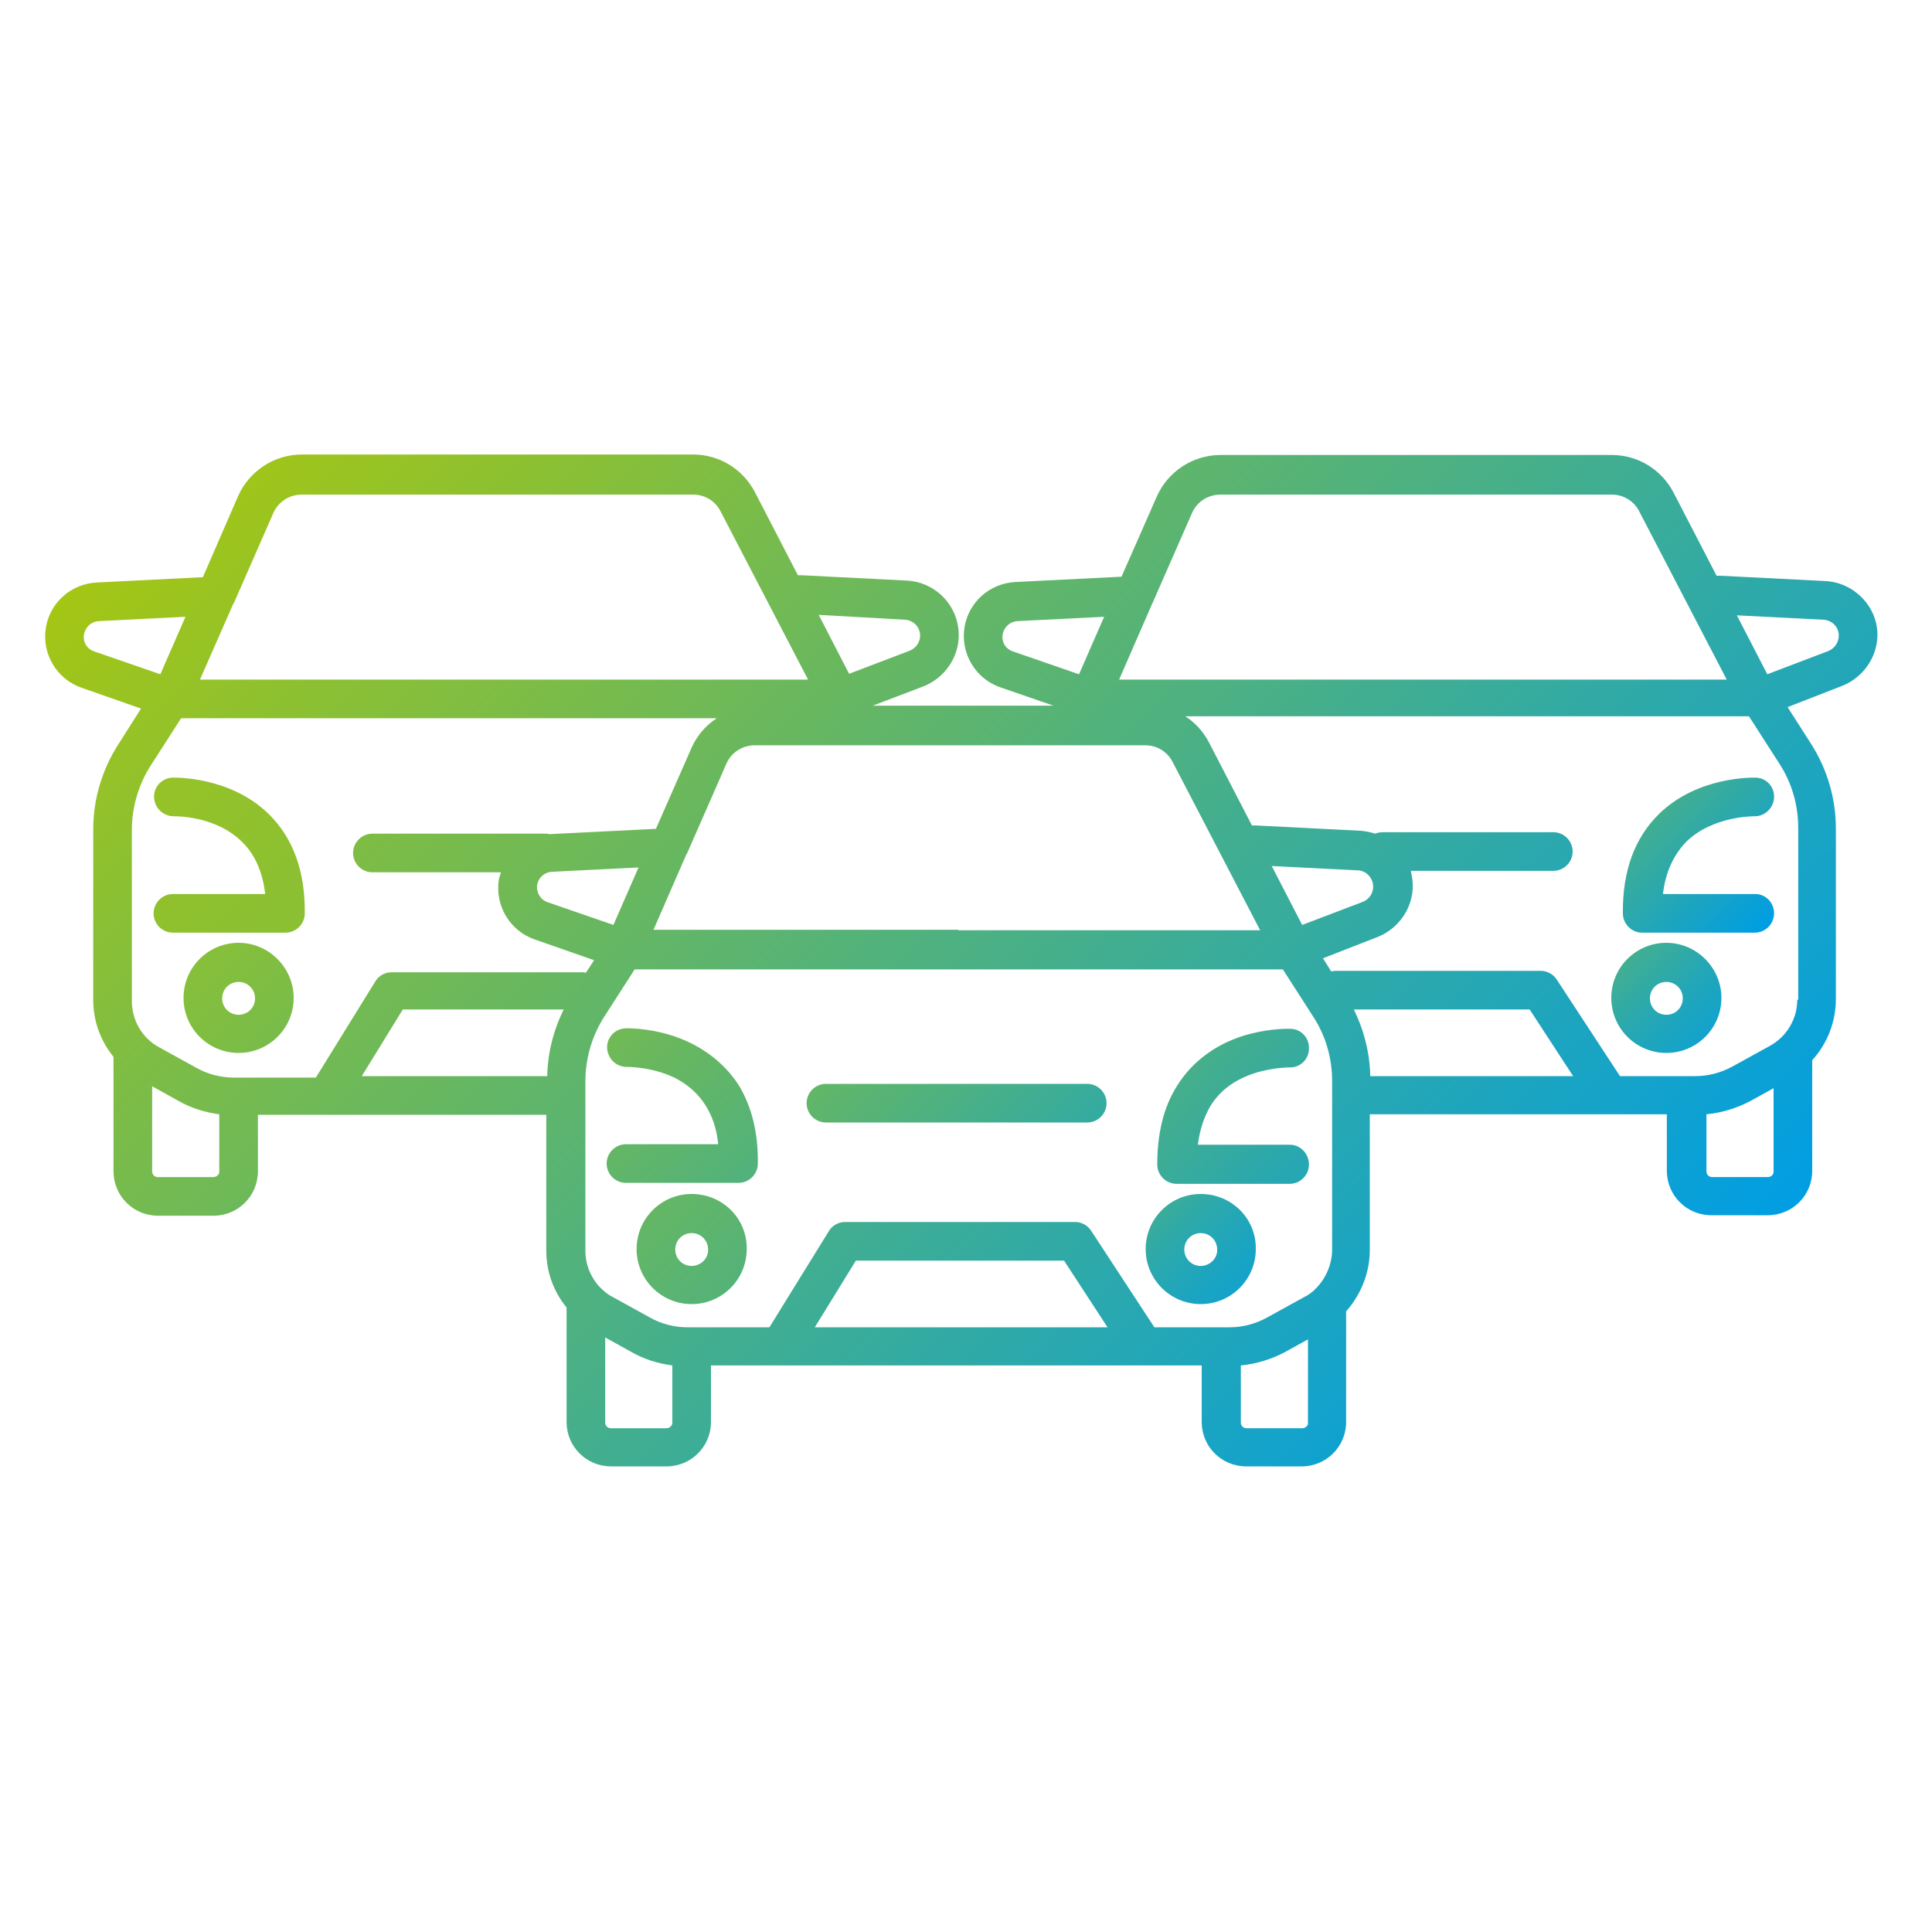 <?xml version="1.0" encoding="UTF-8"?>
<!-- Generator: Adobe Illustrator 27.4.1, SVG Export Plug-In . SVG Version: 6.00 Build 0)  -->
<svg xmlns="http://www.w3.org/2000/svg" xmlns:xlink="http://www.w3.org/1999/xlink" version="1.1" id="Layer_1" x="0px" y="0px" viewBox="0 0 400 400" style="enable-background:new 0 0 400 400;" xml:space="preserve">
<style type="text/css">
	.st0{fill:url(#SVGID_1_);}
	.st1{fill:url(#SVGID_00000098930626895284187830000005311817380440210104_);}
	.st2{fill:url(#SVGID_00000052804513256321506120000000828210031703891351_);}
	.st3{fill:url(#SVGID_00000013878252520023418240000011797292517576110223_);}
	.st4{fill:url(#SVGID_00000155119185365907612160000006012312642758942348_);}
	.st5{fill:url(#SVGID_00000051367209979973732810000017825344084164240272_);}
	.st6{fill:url(#SVGID_00000086665315049153193760000006617143277903033528_);}
	.st7{fill:url(#SVGID_00000116958468721057014660000005891937950427761318_);}
	.st8{fill:url(#SVGID_00000160876795121127885520000008120593349528663168_);}
	.st9{fill:url(#SVGID_00000086657786464871540690000006277553983400769440_);}
</style>
<g>
	<linearGradient id="SVGID_1_" gradientUnits="userSpaceOnUse" x1="-12.517" y1="144.776" x2="212.949" y2="370.242">
		<stop offset="2.685691e-02" style="stop-color:#A4C614"></stop>
		<stop offset="0.113" style="stop-color:#9BC420"></stop>
		<stop offset="0.269" style="stop-color:#81BE40"></stop>
		<stop offset="0.477" style="stop-color:#59B473"></stop>
		<stop offset="0.726" style="stop-color:#21A6BA"></stop>
		<stop offset="0.862" style="stop-color:#009EE3"></stop>
	</linearGradient>
	<path class="st0" d="M49.4,195.2c-6.3,0-11.4,5.1-11.4,11.4c0,6.3,5.1,11.4,11.4,11.4s11.4-5.1,11.4-11.4   C60.8,200.4,55.7,195.2,49.4,195.2z M49.4,210.1c-1.9,0-3.4-1.5-3.4-3.4c0-1.9,1.5-3.4,3.4-3.4s3.4,1.5,3.4,3.4   C52.8,208.6,51.3,210.1,49.4,210.1z"></path>
	
		<linearGradient id="SVGID_00000149381581083559846400000010405767936207841157_" gradientUnits="userSpaceOnUse" x1="-18.207" y1="117.719" x2="438.436" y2="574.362">
		<stop offset="1.422080e-02" style="stop-color:#A4C614"></stop>
		<stop offset="1" style="stop-color:#009EE3"></stop>
	</linearGradient>
	<path style="fill:url(#SVGID_00000149381581083559846400000010405767936207841157_);" d="M31.8,189.1c0,2.2,1.8,4,4,4h23.3   c2.2,0,4-1.8,4-4c0.1-8.7-2.4-15.6-7.5-20.6c-8-7.8-19.4-7.5-19.9-7.5c-2.2,0.1-3.9,1.9-3.8,4.1s1.9,3.9,4.1,3.9   c0.1,0,8.6-0.2,14.1,5.3c2.7,2.6,4.3,6.3,4.8,10.8H35.8C33.6,185.1,31.8,186.9,31.8,189.1z"></path>
	
		<linearGradient id="SVGID_00000075858414512277172800000007523352080055562401_" gradientUnits="userSpaceOnUse" x1="77.983" y1="58.551" x2="320.486" y2="301.054">
		<stop offset="0" style="stop-color:#A4C614"></stop>
		<stop offset="1" style="stop-color:#009EE3"></stop>
	</linearGradient>
	<path style="fill:url(#SVGID_00000075858414512277172800000007523352080055562401_);" d="M377.9,120.3l-21.7-1.1   c-0.3,0-0.6,0-0.8,0l-8.9-17.2c-2.5-4.8-7.4-7.8-12.8-7.8h-81c-5.7,0-10.9,3.4-13.2,8.6l-7.3,16.6l-22,1.1   c-5.3,0.3-9.6,4.1-10.5,9.3c-0.9,5.4,2.2,10.7,7.4,12.5l11,3.8h-37.4l10.5-4c4.3-1.7,7.3-5.9,7.3-10.6c0-6-4.7-11-10.8-11.3   l-21.7-1.1c-0.3,0-0.6,0-0.8,0l-8.9-17.2c-2.5-4.8-7.4-7.8-12.8-7.8h-81c-5.7,0-10.9,3.4-13.2,8.6L42,119.5l-22,1.1   c-5.3,0.3-9.6,4.1-10.5,9.3c-0.9,5.4,2.2,10.7,7.4,12.5l12.3,4.3l-4.7,7.4c-3.4,5.3-5.2,11.4-5.2,17.7V207c0,4.4,1.5,8.5,4.2,11.8   v23.7c0,5.1,4.1,9.2,9.2,9.2h11.5c5.1,0,9.2-4.1,9.2-9.2v-11.7h51.2c0,0,0,0,0,0h8.5v28.1c0,4.4,1.5,8.5,4.2,11.8v23.7   c0,5.1,4.1,9.2,9.2,9.2H138c5.1,0,9.2-4.1,9.2-9.2v-11.7h14.2c0,0,0,0,0,0c0,0,0,0,0,0h36.9h38.3c0,0,0,0,0,0h12.2v11.7   c0,5.1,4.1,9.2,9.2,9.2h11.5c5.1,0,9.2-4.1,9.2-9.2v-22.9c3.1-3.5,4.9-8,4.9-12.7v-28.1h11c0,0,0,0,0,0h50.5v11.7   c0,5.1,4.1,9.2,9.2,9.2H366c5.1,0,9.2-4.1,9.2-9.2v-22.9c3.1-3.4,4.9-7.9,4.9-12.7v-35.2c0-6.3-1.8-12.4-5.2-17.7l-4.8-7.5   l11.3-4.4c4.3-1.7,7.3-5.9,7.3-10.6C388.7,125.6,383.9,120.6,377.9,120.3z M238.5,125.1c0-0.1,0-0.1,0.1-0.2l8.2-18.7   c1-2.3,3.3-3.8,5.9-3.8h81c2.4,0,4.6,1.3,5.7,3.5l18.1,34.8h-62.7c0,0,0,0,0,0h-63.1L238.5,125.1z M284.3,183.6   c0,1.4-0.9,2.6-2.1,3.1l-12.6,4.8l-6.3-12.2l17.9,0.9C282.9,180.3,284.3,181.8,284.3,183.6z M294.8,222.8   C294.8,222.8,294.8,222.8,294.8,222.8l-11.1,0c-0.1-4.8-1.3-9.5-3.4-13.8h36.4l9,13.8H294.8z M272.2,267c-0.6,0.6-1.3,1.1-2.1,1.5   l-7.8,4.3c-2.4,1.3-5,2-7.7,2h-15.6l-13.1-20c-0.7-1.1-2-1.8-3.3-1.8H175c-1.4,0-2.7,0.7-3.4,1.9l-12.3,19.9h-17   c-2.7,0-5.4-0.7-7.7-2l-7.8-4.3c-1-0.5-1.8-1.2-2.6-2c0,0,0,0,0,0c0,0,0,0,0,0c-1.9-2-3-4.7-3-7.5v-35.2c0-4.7,1.4-9.4,3.9-13.3   l6.3-9.8h67.1h67.1l6.3,9.8c2.6,4,3.9,8.6,3.9,13.3v35.2C275.7,262,274.4,264.9,272.2,267C272.2,267,272.2,267,272.2,267z    M198.4,274.8h-29.7l8.5-13.8h43.1l9,13.8H198.4z M104.6,222.8C104.6,222.8,104.6,222.8,104.6,222.8l-29.7,0l8.5-13.8h33.3   c-2.1,4.3-3.3,8.9-3.4,13.8H104.6z M111.2,183.2c0.3-1.5,1.5-2.6,3-2.7l18-0.9l-5.2,11.9l-13.6-4.7   C111.9,186.3,111,184.8,111.2,183.2z M198.4,192.5h-63.1l6.8-15.6c0,0,0-0.1,0.1-0.1l8.2-18.7c1-2.3,3.3-3.8,5.9-3.8h21.1   c0,0,0,0,0,0c0,0,0,0,0,0h44.3c0,0,0,0,0,0c0,0,0,0,0,0h15.4c2.4,0,4.6,1.3,5.7,3.5l18.1,34.8H198.4z M207.6,131.3   c0.3-1.5,1.5-2.6,3-2.7l18-0.9l-5.2,11.9l-13.6-4.7C208.2,134.4,207.3,132.9,207.6,131.3z M187.3,128.3c1.8,0.1,3.2,1.5,3.2,3.3   c0,1.4-0.9,2.6-2.1,3.1l-12.6,4.8l-6.3-12.2L187.3,128.3z M48.3,125c0,0,0-0.1,0.1-0.1l8.2-18.7c1-2.3,3.3-3.8,5.9-3.8h81   c2.4,0,4.6,1.3,5.7,3.5l18.1,34.8h-62.7c0,0,0,0,0,0H41.4L48.3,125z M17.4,131.3c0.3-1.5,1.5-2.6,3-2.7l18-0.9l-5.2,11.9l-13.6-4.7   C18,134.4,17.1,132.9,17.4,131.3z M27.3,171.8c0-4.7,1.4-9.4,3.9-13.3l6.3-9.8h67.1c0,0,0,0,0,0h43.8c-2.3,1.5-4.2,3.7-5.3,6.3   l-7.3,16.6l-22,1.1c0,0-0.1,0-0.1,0c-0.3-0.1-0.6-0.1-0.9-0.1H77.1c-2.2,0-4,1.8-4,4s1.8,4,4,4h26.6c-0.1,0.5-0.3,0.9-0.4,1.4   c-0.9,5.4,2.2,10.7,7.4,12.5l12.3,4.3l-1.7,2.6c-0.3-0.1-0.7-0.1-1-0.1H81.1c-1.4,0-2.7,0.7-3.4,1.9l-12.3,19.9h-17   c-2.7,0-5.4-0.7-7.7-2l-7.8-4.3c-3.5-1.9-5.6-5.6-5.6-9.5V171.8z M44.2,243.7H32.7c-0.7,0-1.2-0.5-1.2-1.2v-17.6l5.4,3   c2.6,1.5,5.5,2.4,8.5,2.8v11.9C45.4,243.2,44.8,243.7,44.2,243.7z M138,295.7h-11.5c-0.7,0-1.2-0.5-1.2-1.2v-17.6l5.4,3   c2.6,1.5,5.5,2.4,8.5,2.8v11.9C139.2,295.1,138.7,295.7,138,295.7z M269.6,295.7h-11.5c-0.7,0-1.2-0.5-1.2-1.2v-11.8   c3.2-0.3,6.4-1.3,9.2-2.8l4.7-2.6v17.3C270.9,295.1,270.3,295.7,269.6,295.7z M366,243.7h-11.5c-0.7,0-1.2-0.5-1.2-1.2v-11.8   c3.2-0.3,6.4-1.3,9.2-2.8l4.7-2.6v17.3C367.2,243.2,366.7,243.7,366,243.7z M372.1,207c0,4-2.2,7.6-5.6,9.5l-7.8,4.3   c-2.4,1.3-5,2-7.7,2h-15.6l-13.1-20c-0.7-1.1-2-1.8-3.3-1.8h-42.4c-0.4,0-0.7,0.1-1,0.1l-1.7-2.7l11.3-4.4   c4.3-1.7,7.3-5.9,7.3-10.6c0-1.1-0.2-2.1-0.4-3.1h29.5c2.2,0,4-1.8,4-4s-1.8-4-4-4h-35.3c-0.6,0-1.1,0.1-1.6,0.3   c-0.9-0.3-1.9-0.5-3-0.6l-21.7-1.1c-0.3,0-0.6,0-0.8,0l-8.9-17.2c-1.2-2.3-2.9-4.1-4.9-5.4h49.6c0,0,0,0,0,0h67.1l6.3,9.8   c2.6,4,3.9,8.6,3.9,13.3V207z M378.5,134.8l-12.6,4.8l-6.3-12.2l17.9,0.9c1.8,0.1,3.2,1.5,3.2,3.3   C380.7,133,379.8,134.3,378.5,134.8z"></path>
	
		<linearGradient id="SVGID_00000123427335380372392670000015596853537315158201_" gradientUnits="userSpaceOnUse" x1="315.342" y1="177.039" x2="379.28" y2="240.977">
		<stop offset="0" style="stop-color:#A4C614"></stop>
		<stop offset="6.536763e-02" style="stop-color:#8EC130"></stop>
		<stop offset="0.206" style="stop-color:#63B666"></stop>
		<stop offset="0.344" style="stop-color:#40AE93"></stop>
		<stop offset="0.476" style="stop-color:#24A7B6"></stop>
		<stop offset="0.599" style="stop-color:#10A2CF"></stop>
		<stop offset="0.712" style="stop-color:#049FDE"></stop>
		<stop offset="0.803" style="stop-color:#009EE3"></stop>
	</linearGradient>
	<path style="fill:url(#SVGID_00000123427335380372392670000015596853537315158201_);" d="M345,195.2c-6.3,0-11.4,5.1-11.4,11.4   c0,6.3,5.1,11.4,11.4,11.4c6.3,0,11.4-5.1,11.4-11.4C356.4,200.4,351.3,195.2,345,195.2z M345,210.1c-1.9,0-3.4-1.5-3.4-3.4   c0-1.9,1.5-3.4,3.4-3.4c1.9,0,3.4,1.5,3.4,3.4C348.4,208.6,346.9,210.1,345,210.1z"></path>
	
		<linearGradient id="SVGID_00000005980864493457528230000005412911074941400213_" gradientUnits="userSpaceOnUse" x1="309.868" y1="135.151" x2="365.702" y2="190.986">
		<stop offset="0" style="stop-color:#A4C614"></stop>
		<stop offset="1" style="stop-color:#009EE3"></stop>
	</linearGradient>
	<path style="fill:url(#SVGID_00000005980864493457528230000005412911074941400213_);" d="M363.4,185.1h-19.1   c0.5-4.5,2.2-8.1,4.8-10.8c5.5-5.4,14-5.3,14.1-5.3c0,0,0.1,0,0.1,0c2.1,0,3.9-1.7,4-3.9c0.1-2.2-1.6-4.1-3.9-4.1   c-0.5,0-11.9-0.3-19.9,7.5c-5.1,5-7.6,11.9-7.5,20.6c0,2.2,1.8,4,4,4h23.3c2.2,0,4-1.8,4-4S365.6,185.1,363.4,185.1z"></path>
	
		<linearGradient id="SVGID_00000088841366287794387760000003159339229417366446_" gradientUnits="userSpaceOnUse" x1="69.136" y1="184.509" x2="315.697" y2="431.07">
		<stop offset="0" style="stop-color:#A4C614"></stop>
		<stop offset="0.687" style="stop-color:#009EE3"></stop>
	</linearGradient>
	<path style="fill:url(#SVGID_00000088841366287794387760000003159339229417366446_);" d="M143.2,247.2c-6.3,0-11.4,5.1-11.4,11.4   c0,6.3,5.1,11.4,11.4,11.4c6.3,0,11.4-5.1,11.4-11.4C154.7,252.3,149.6,247.2,143.2,247.2z M143.2,262.1c-1.9,0-3.4-1.5-3.4-3.4   c0-1.9,1.5-3.4,3.4-3.4c1.9,0,3.4,1.5,3.4,3.4C146.7,260.5,145.1,262.1,143.2,262.1z"></path>
	
		<linearGradient id="SVGID_00000115516462775463098920000013758718121209126016_" gradientUnits="userSpaceOnUse" x1="215.917" y1="225.893" x2="331.229" y2="341.205">
		<stop offset="0" style="stop-color:#A4C614"></stop>
		<stop offset="4.430274e-02" style="stop-color:#89BF36"></stop>
		<stop offset="0.112" style="stop-color:#65B764"></stop>
		<stop offset="0.181" style="stop-color:#46AF8B"></stop>
		<stop offset="0.253" style="stop-color:#2CA9AB"></stop>
		<stop offset="0.327" style="stop-color:#19A4C4"></stop>
		<stop offset="0.404" style="stop-color:#0BA1D5"></stop>
		<stop offset="0.487" style="stop-color:#039FE0"></stop>
		<stop offset="0.584" style="stop-color:#009EE3"></stop>
	</linearGradient>
	<path style="fill:url(#SVGID_00000115516462775463098920000013758718121209126016_);" d="M248.6,247.2c-6.3,0-11.4,5.1-11.4,11.4   c0,6.3,5.1,11.4,11.4,11.4c6.3,0,11.4-5.1,11.4-11.4C260.1,252.3,255,247.2,248.6,247.2z M248.6,262.1c-1.9,0-3.4-1.5-3.4-3.4   c0-1.9,1.5-3.4,3.4-3.4c1.9,0,3.4,1.5,3.4,3.4C252.1,260.5,250.5,262.1,248.6,262.1z"></path>
	
		<linearGradient id="SVGID_00000082345994941056058080000003630800473913012101_" gradientUnits="userSpaceOnUse" x1="136.39" y1="166.787" x2="249.857" y2="280.254">
		<stop offset="0" style="stop-color:#A4C614"></stop>
		<stop offset="1" style="stop-color:#009EE3"></stop>
	</linearGradient>
	<path style="fill:url(#SVGID_00000082345994941056058080000003630800473913012101_);" d="M225.1,224.4H171c-2.2,0-4,1.8-4,4   s1.8,4,4,4h54.1c2.2,0,4-1.8,4-4S227.3,224.4,225.1,224.4z"></path>
	
		<linearGradient id="SVGID_00000090284409517015714100000012459588401324859294_" gradientUnits="userSpaceOnUse" x1="67.545" y1="161.552" x2="272.899" y2="366.906">
		<stop offset="4.145126e-02" style="stop-color:#A4C614"></stop>
		<stop offset="0.778" style="stop-color:#009EE3"></stop>
	</linearGradient>
	<path style="fill:url(#SVGID_00000090284409517015714100000012459588401324859294_);" d="M143.3,216.1c-6.7-3.4-13.5-3.2-13.8-3.2   c-2.2,0.1-3.9,1.9-3.8,4.1c0.1,2.2,1.9,3.9,4.1,3.9c0,0,5.1-0.1,10,2.3c2.7,1.4,4.8,3.3,6.3,5.7c1.4,2.2,2.3,4.9,2.6,8h-19.1   c-2.2,0-4,1.8-4,4s1.8,4,4,4h23.3c2.2,0,4-1.8,4-4c0.1-6.4-1.3-11.9-4-16.3C150.6,221.1,147.4,218.2,143.3,216.1z"></path>
	
		<linearGradient id="SVGID_00000083767628414954193540000013146831673134146973_" gradientUnits="userSpaceOnUse" x1="198.981" y1="176.573" x2="415.585" y2="377.714">
		<stop offset="0" style="stop-color:#A4C614"></stop>
		<stop offset="3.039836e-02" style="stop-color:#95C227"></stop>
		<stop offset="0.132" style="stop-color:#68B75F"></stop>
		<stop offset="0.23" style="stop-color:#43AE8E"></stop>
		<stop offset="0.322" style="stop-color:#26A7B3"></stop>
		<stop offset="0.408" style="stop-color:#11A2CD"></stop>
		<stop offset="0.485" style="stop-color:#049FDD"></stop>
		<stop offset="0.545" style="stop-color:#009EE3"></stop>
	</linearGradient>
	<path style="fill:url(#SVGID_00000083767628414954193540000013146831673134146973_);" d="M267,237H248c0.4-3.1,1.3-5.8,2.6-8   c2.2-3.6,5.8-6,10.5-7.2c3.2-0.8,5.7-0.8,5.8-0.8c2.2,0.1,4.1-1.6,4.1-3.9c0.1-2.2-1.6-4.1-3.9-4.1c-0.4,0-3.7-0.1-8.1,1   c-6.7,1.7-12,5.5-15.3,10.8c-2.8,4.4-4.1,9.9-4.1,16.3c0,2.2,1.8,4,4,4H267c2.2,0,4-1.8,4-4S269.3,237,267,237z"></path>
</g>
</svg>

